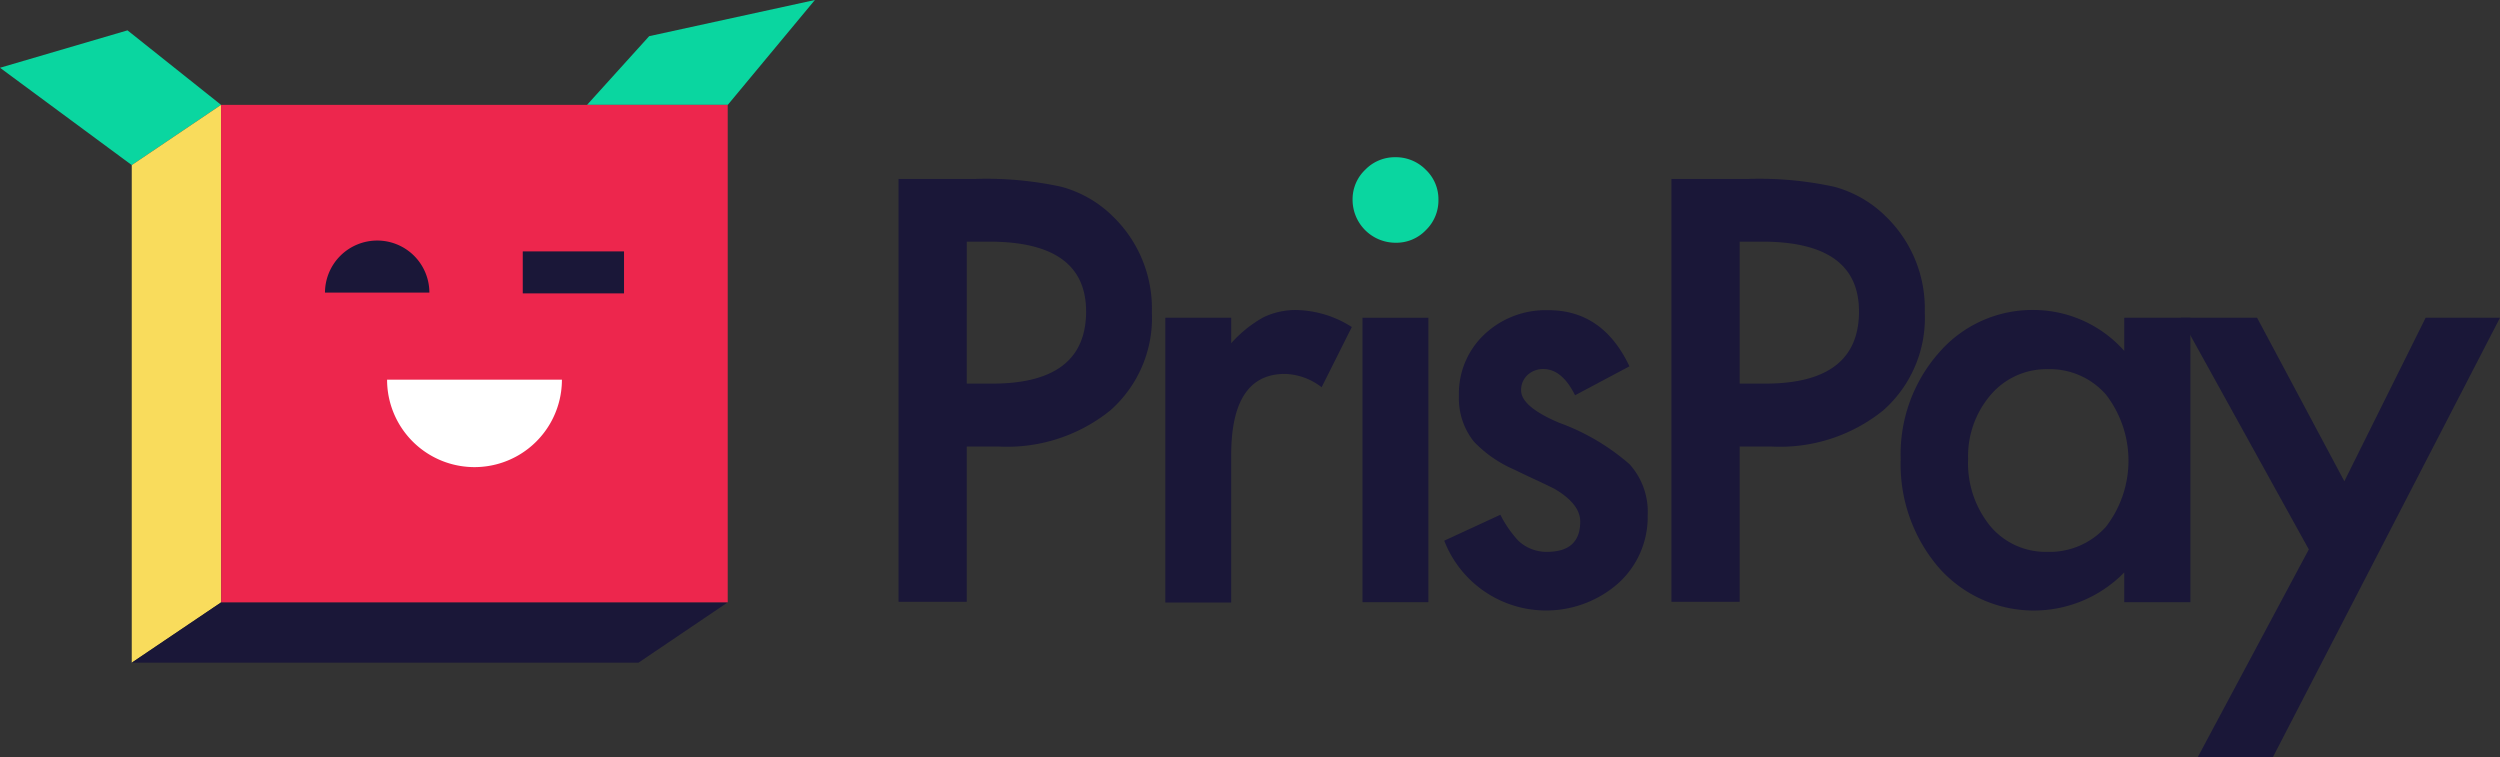 <svg xmlns="http://www.w3.org/2000/svg" width="150" height="45.422" viewBox="0 0 150 45.422">
  <rect x="0" y="0" width="150" height="45.422" fill="#333333" stroke="none"/>
  <g id="Prispay_logo" transform="translate(-55 -13.2)">
    <path id="Path_1" data-name="Path 1" d="M428.4,19.492l3.726-4.122,9.943-2.17-5.226,6.292Z" transform="translate(-338.176 0)" fill="#0ad6a0"/>
    <path id="Path_2" data-name="Path 2" d="M68.263,36.971h0l-5.358,3.613L55,34.745,62.65,32.5Z" transform="translate(0 -17.479)" fill="#0ad6a0"/>
    <path id="Path_3" data-name="Path 3" d="M144.168,109.747h0L138.8,113.37V83.513h0l5.358-3.613Z" transform="translate(-75.895 -60.408)" fill="#f9dc5c"/>
    <path id="Path_4" data-name="Path 4" d="M174.562,396.3l-5.358,3.622H138.8l5.368-3.622Z" transform="translate(-75.895 -346.961)" fill="#1a1738"/>
    <path id="Path_5" data-name="Path 5" d="M226,79.9v29.847H195.609L195.6,79.9H226Z" transform="translate(-127.337 -60.408)" fill="#ed264d"/>
    <path id="Path_6" data-name="Path 6" d="M301.2,254.7a5.245,5.245,0,1,0,10.49,0Z" transform="translate(-222.975 -218.718)" fill="#fff"/>
    <path id="Path_7" data-name="Path 7" d="M264.832,166.2a3.134,3.134,0,0,0-3.132,3.122h6.264A3.128,3.128,0,0,0,264.832,166.2Z" transform="translate(-187.201 -138.567)" fill="#1a1738"/>
    <rect id="Rectangle_1" data-name="Rectangle 1" width="6.075" height="2.519" transform="translate(86.366 28.284)" fill="#1a1738"/>
    <path id="Path_8" data-name="Path 8" d="M796.2,210.862h3.953v1.528a7.417,7.417,0,0,1,1.934-1.556,4.444,4.444,0,0,1,2.038-.434,6.374,6.374,0,0,1,3.264,1.019l-1.811,3.613a3.76,3.76,0,0,0-2.2-.8q-3.226,0-3.226,4.868v8.848H796.2Z" transform="translate(-671.28 -178.597)" fill="#1a1738"/>
    <path id="Path_9" data-name="Path 9" d="M915.3,115.738a2.44,2.44,0,0,1,.755-1.783,2.473,2.473,0,0,1,1.811-.755,2.515,2.515,0,0,1,1.83.755,2.436,2.436,0,0,1,.755,1.8,2.478,2.478,0,0,1-.755,1.821,2.442,2.442,0,0,1-1.811.755,2.577,2.577,0,0,1-2.585-2.594Z" transform="translate(-779.145 -90.567)" fill="#0ad6a0"/>
    <rect id="Rectangle_2" data-name="Rectangle 2" width="3.953" height="17.065" transform="translate(136.749 32.265)" fill="#1a1738"/>
    <path id="Path_10" data-name="Path 10" d="M984.712,213.866l-3.264,1.736c-.519-1.047-1.151-1.575-1.915-1.575a1.361,1.361,0,0,0-.934.358,1.21,1.21,0,0,0-.387.924c0,.651.764,1.3,2.283,1.943a13.315,13.315,0,0,1,4.226,2.49,4.258,4.258,0,0,1,1.085,3.066,5.352,5.352,0,0,1-1.83,4.132,6.556,6.556,0,0,1-10.377-2.613l3.368-1.556a6.835,6.835,0,0,0,1.075,1.556,2.457,2.457,0,0,0,1.717.67c1.33,0,2-.6,2-1.821,0-.7-.519-1.358-1.547-1.962-.4-.2-.792-.387-1.2-.575s-.8-.377-1.208-.575a7.421,7.421,0,0,1-2.424-1.679,4.169,4.169,0,0,1-.9-2.755,4.867,4.867,0,0,1,1.528-3.679,5.34,5.34,0,0,1,3.792-1.453C982.014,210.479,983.646,211.611,984.712,213.866Z" transform="translate(-831.945 -178.686)" fill="#1a1738"/>
    <path id="Path_11" data-name="Path 11" d="M1122.194,143.074v9.3H1118.1V127h4.632a21.131,21.131,0,0,1,5.141.472,6.985,6.985,0,0,1,3.094,1.783A7.686,7.686,0,0,1,1133.3,135a7.4,7.4,0,0,1-2.49,5.886,9.858,9.858,0,0,1-6.726,2.17h-1.887Zm0-3.792h1.528q5.632,0,5.632-4.33,0-4.188-5.811-4.188h-1.349Z" transform="translate(-962.814 -103.065)" fill="#1a1738"/>
    <path id="Path_12" data-name="Path 12" d="M630.594,143.074v9.3H626.5V127h4.632a21.129,21.129,0,0,1,5.141.472,6.985,6.985,0,0,1,3.094,1.783A7.686,7.686,0,0,1,641.7,135a7.4,7.4,0,0,1-2.49,5.886,9.857,9.857,0,0,1-6.726,2.17h-1.887Zm0-3.792h1.528q5.632,0,5.632-4.33,0-4.188-5.811-4.188h-1.349Z" transform="translate(-517.588 -103.065)" fill="#1a1738"/>
    <path id="Path_13" data-name="Path 13" d="M1277.314,210.862h3.971v17.065h-3.971v-1.783a7.591,7.591,0,0,1-11.112-.274,9.493,9.493,0,0,1-2.3-6.518,9.2,9.2,0,0,1,2.3-6.4,7.415,7.415,0,0,1,5.754-2.556,7.3,7.3,0,0,1,5.358,2.453Zm-9.367,8.49a5.962,5.962,0,0,0,1.321,4,4.327,4.327,0,0,0,3.405,1.556,4.532,4.532,0,0,0,3.547-1.509,6.493,6.493,0,0,0,0-7.924,4.478,4.478,0,0,0-3.509-1.528,4.4,4.4,0,0,0-3.406,1.538A5.649,5.649,0,0,0,1267.947,219.352Z" transform="translate(-1094.86 -178.597)" fill="#1a1738"/>
    <path id="Path_14" data-name="Path 14" d="M1449.688,229.2,1442,215.3h4.584l5.236,9.811,4.877-9.811h4.462l-13.622,26.357h-4.509Z" transform="translate(-1256.159 -183.035)" fill="#1a1738"/>
  </g>
</svg>
